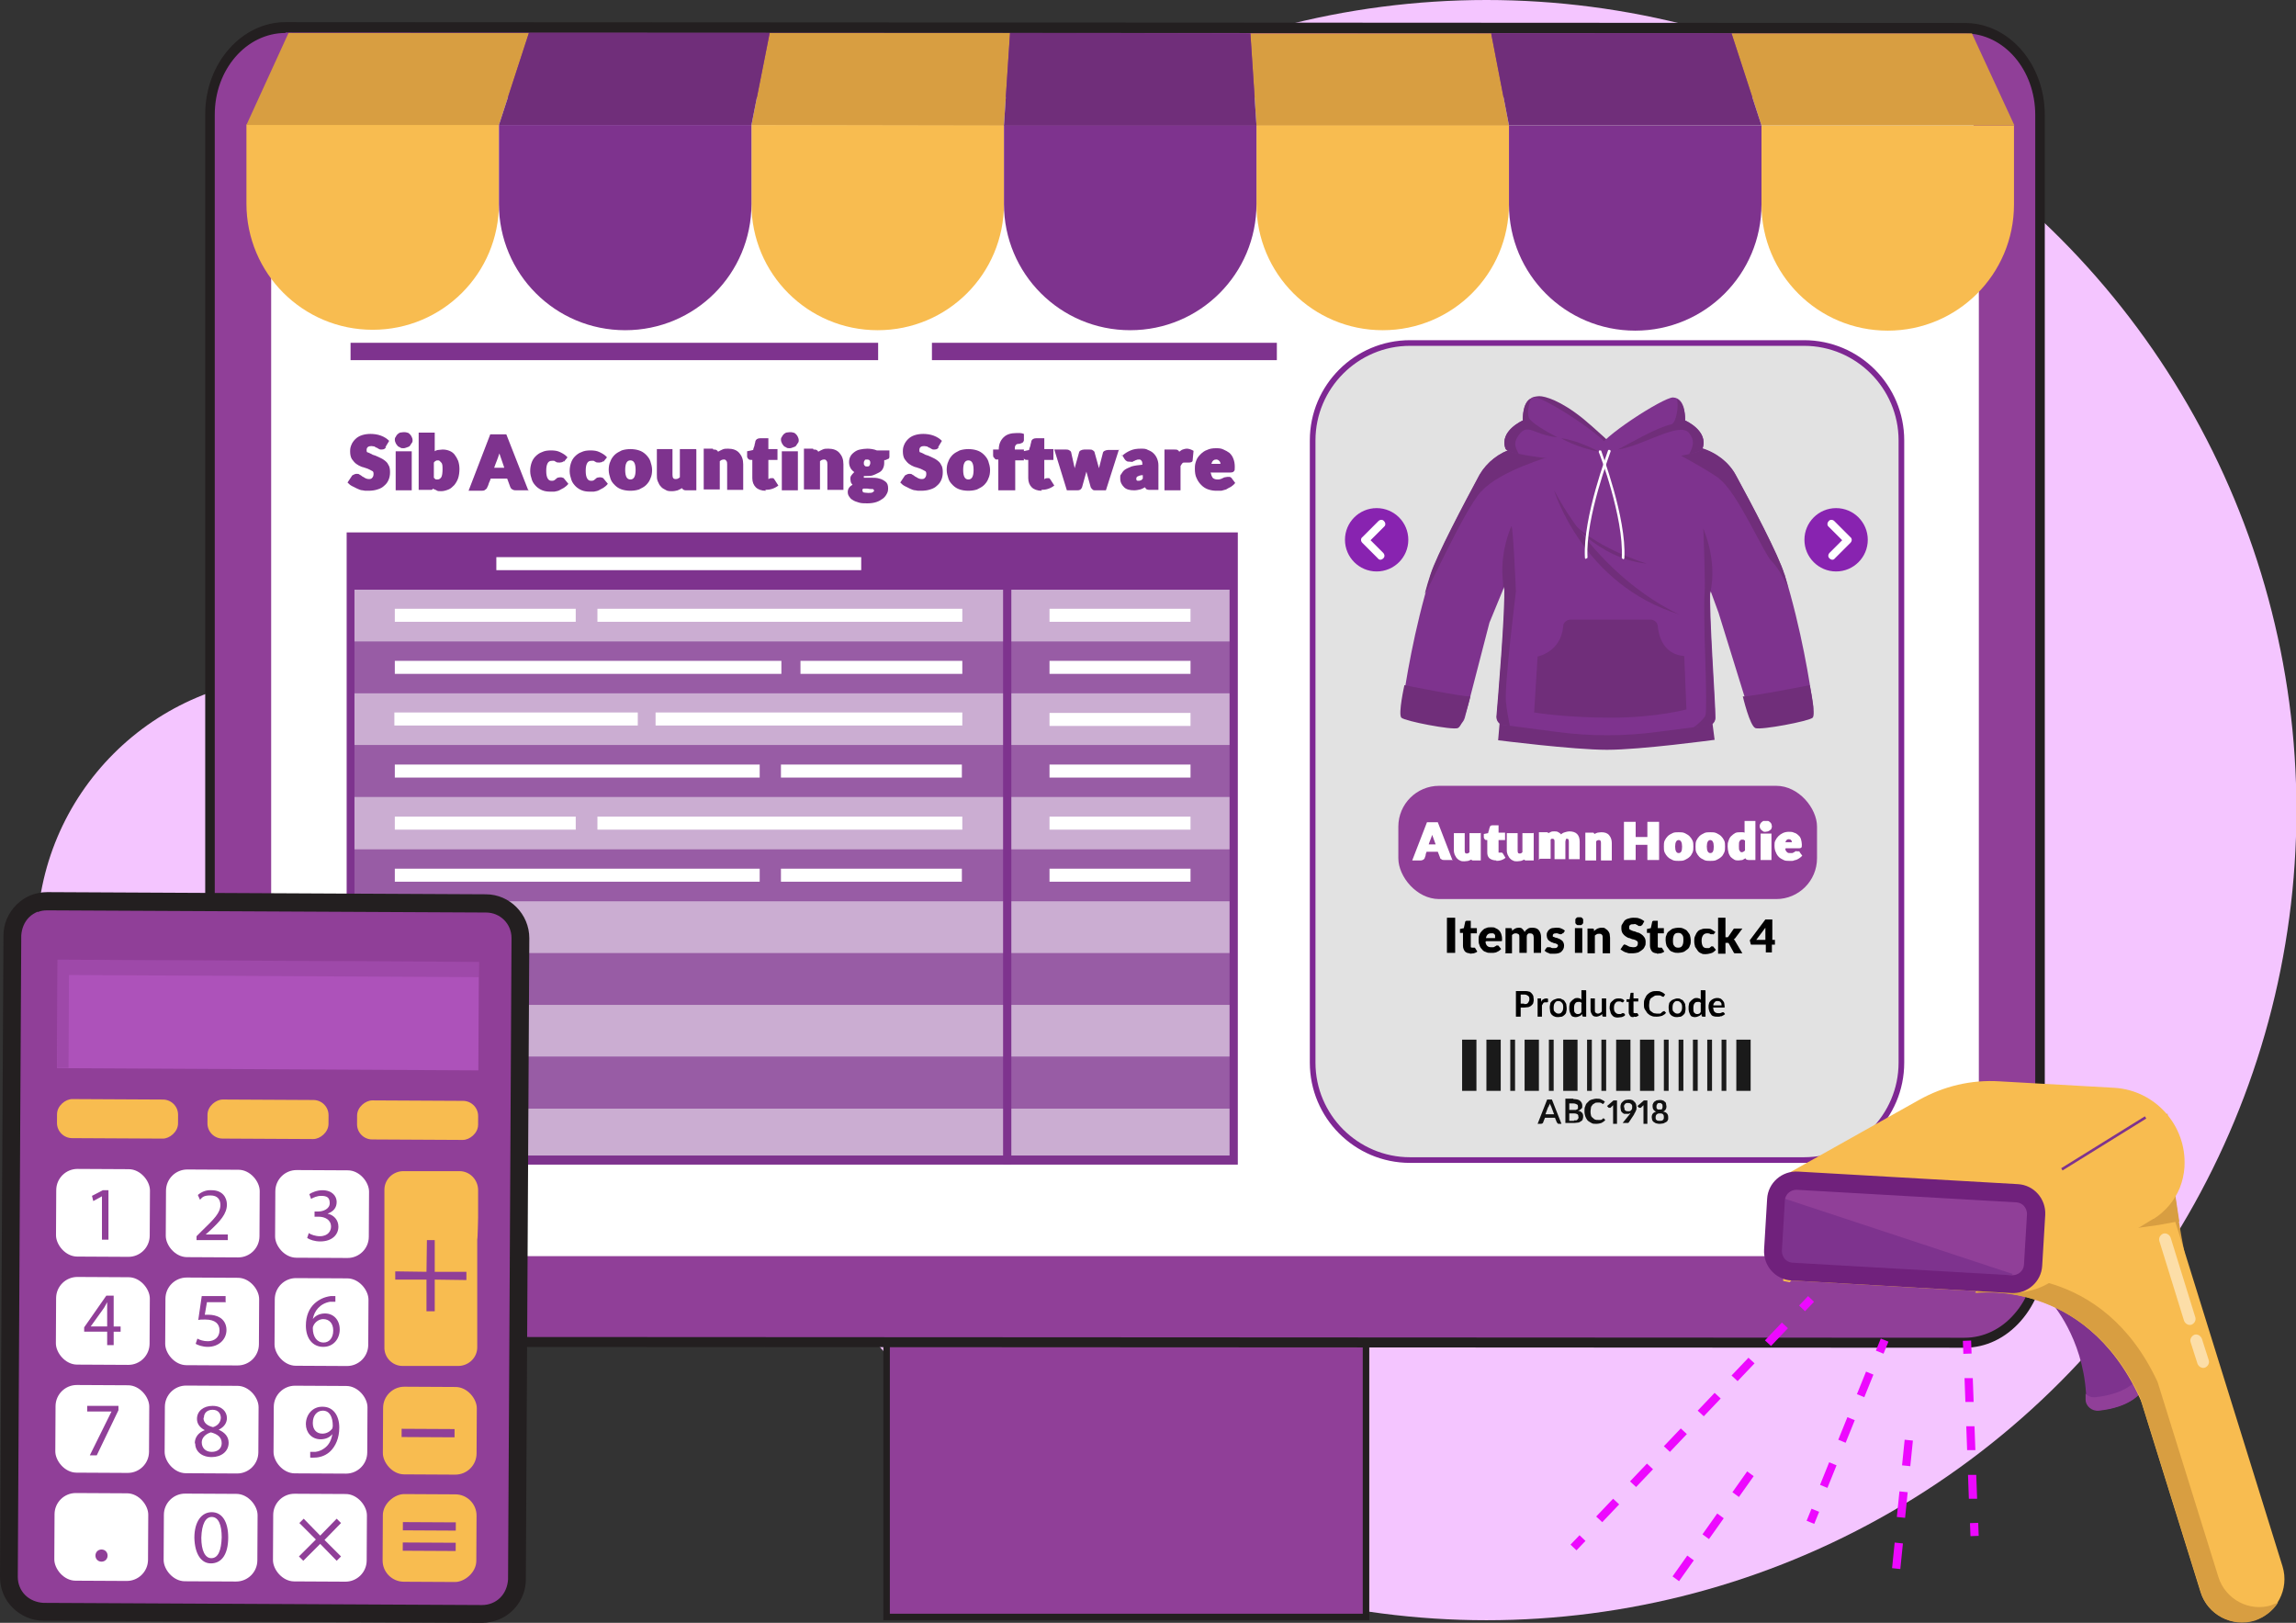 <?xml version="1.0" encoding="UTF-8"?>
<svg xmlns="http://www.w3.org/2000/svg" viewBox="0 0 529.2 374">
  <rect x="0" y="0" width="529.2" height="374" fill="#333333" stroke="none"/>
  <defs>
    <style>
      .cls-1 {
        fill: #70217c;
      }

      .cls-1, .cls-2, .cls-3, .cls-4, .cls-5, .cls-6, .cls-7, .cls-8, .cls-9, .cls-10, .cls-11, .cls-12, .cls-13, .cls-14, .cls-15, .cls-16, .cls-17, .cls-18 {
        stroke-width: 0px;
      }

      .cls-2 {
        fill: #000;
      }

      .cls-3 {
        fill: #7e2793;
      }

      .cls-19, .cls-20 {
        opacity: .5;
      }

      .cls-4 {
        fill: #8823b0;
      }

      .cls-5 {
        fill: #903f98;
      }

      .cls-6 {
        fill: #1a1a1a;
      }

      .cls-21 {
        isolation: isolate;
      }

      .cls-7 {
        fill: #7e338e;
      }

      .cls-22 {
        opacity: .8;
      }

      .cls-23 {
        opacity: .4;
      }

      .cls-8 {
        fill: #d89e41;
      }

      .cls-20 {
        mix-blend-mode: multiply;
      }

      .cls-9 {
        fill: #e2e2e2;
      }

      .cls-10 {
        fill: #4971d6;
      }

      .cls-11 {
        fill: #702e7a;
      }

      .cls-12 {
        fill: #111;
      }

      .cls-13 {
        fill: #ad52ba;
      }

      .cls-14 {
        fill: #231f20;
      }

      .cls-15 {
        fill: #f8bc50;
      }

      .cls-16 {
        fill: #fff;
      }

      .cls-17 {
        fill: #ed08ff;
      }

      .cls-18 {
        fill: #f4c5ff;
      }
    </style>
  </defs>
  <g class="cls-21">
    <g id="Layer_1" data-name="Layer 1">
      <g>
        <circle class="cls-18" cx="342.6" cy="186.7" r="186.7"/>
        <g>
          <rect class="cls-5" x="204.4" y="266" width="110.5" height="106.7"/>
          <path class="cls-14" d="M315.6,373.4h-112v-108.2h112v108.2ZM205.1,371.9h109v-105.2h-109v105.2Z"/>
        </g>
        <circle class="cls-18" cx="68.9" cy="216.4" r="60.4"/>
        <g>
          <path class="cls-5" d="M452.8,309.4l-387.1-.2c-9.6,0-17.4-9-17.4-20V26.3c0-11,7.9-20,17.5-20l387.1.2c9.6,0,17.4,9,17.4,20v262.9c0,11-7.9,20-17.5,20Z"/>
          <path class="cls-14" d="M452.8,310.6h0l-387.1-.2c-10.2,0-18.4-9.5-18.4-21.2V26.3c0-11.7,8.4-21.2,18.5-21.2h0l387.1.2c10.2,0,18.4,9.5,18.4,21.2v262.9c0,5.7-2,11-5.5,15-3.5,4-8.1,6.2-13,6.2ZM65.8,7.6c-9,0-16.3,8.4-16.3,18.8v262.9c0,10.4,7.2,18.8,16.2,18.8l387.1.2h0c4.4,0,8.5-2,11.5-5.5,3.1-3.5,4.8-8.3,4.8-13.3V26.5c0-10.4-7.2-18.8-16.2-18.8l-387.1-.2h0Z"/>
        </g>
        <rect class="cls-16" x="62.5" y="22.4" width="393.6" height="267.1" rx="11" ry="11"/>
        <g>
          <path class="cls-15" d="M56.8,46.9c0,16.1,13,29.1,29.1,29.1h0c16.1,0,29.1-13,29.1-29.1v-18.2s-58.2,0-58.2,0v18.2Z"/>
          <path class="cls-15" d="M173.2,47c0,16.1,13,29.1,29.1,29.1h0c16.1,0,29.1-13,29.1-29.1v-18.2s-58.2,0-58.2,0v18.2Z"/>
          <path class="cls-15" d="M289.6,47c0,16.1,13,29.1,29.1,29.1h0c16.1,0,29.1-13,29.1-29.1v-18.2s-58.2,0-58.2,0v18.2Z"/>
          <path class="cls-15" d="M406,28.9v18.2c0,16.1,13,29.1,29.1,29.1h0c16.1,0,29.1-13,29.1-29.1v-18.2s-58.2,0-58.2,0Z"/>
          <polygon class="cls-8" points="56.8 28.8 115 28.8 121.9 7.6 66.5 7.6 56.8 28.8"/>
          <polygon class="cls-8" points="173.2 28.8 231.4 28.9 232.8 7.6 177.4 7.6 173.2 28.8"/>
          <polygon class="cls-8" points="288.2 7.7 289.6 28.9 347.8 28.9 343.7 7.7 288.2 7.7"/>
          <polygon class="cls-8" points="454.5 7.7 399.1 7.7 406 28.9 464.3 28.9 454.5 7.7"/>
          <path class="cls-7" d="M115,47c0,16.1,13,29.1,29.1,29.1h0c16.1,0,29.1-13,29.1-29.1v-18.2s-58.2,0-58.2,0v18.2Z"/>
          <path class="cls-7" d="M231.4,47c0,16.1,13,29.1,29.1,29.1,16.1,0,29.1-13,29.1-29.1v-18.2s-58.2,0-58.2,0v18.2Z"/>
          <path class="cls-7" d="M347.8,47.1c0,16.1,13,29.1,29.1,29.1h0c16.1,0,29.1-13,29.1-29.1v-18.2s-58.2,0-58.2,0v18.2Z"/>
          <polygon class="cls-11" points="115 28.8 173.2 28.8 177.4 7.6 121.9 7.6 115 28.8"/>
          <polygon class="cls-11" points="232.8 7.6 231.4 28.9 289.6 28.9 288.2 7.7 232.8 7.6"/>
          <polygon class="cls-11" points="343.7 7.7 347.8 28.9 406 28.9 399.1 7.7 343.7 7.7"/>
        </g>
        <g>
          <rect class="cls-7" x="80.8" y="79" width="121.6" height="4"/>
          <rect class="cls-7" x="214.8" y="79" width="79.5" height="4"/>
        </g>
        <g class="cls-23">
          <rect class="cls-7" x="80.8" y="135.8" width="203.5" height="12"/>
        </g>
        <g class="cls-23">
          <rect class="cls-7" x="80.8" y="159.8" width="203.5" height="12"/>
        </g>
        <g class="cls-23">
          <rect class="cls-7" x="80.8" y="183.7" width="203.5" height="12"/>
        </g>
        <g class="cls-23">
          <rect class="cls-7" x="80.8" y="207.6" width="203.5" height="12"/>
        </g>
        <g class="cls-23">
          <rect class="cls-7" x="80.8" y="231.6" width="203.5" height="12"/>
        </g>
        <g class="cls-23">
          <rect class="cls-7" x="80.8" y="255.5" width="203.5" height="12"/>
        </g>
        <rect class="cls-7" x="80.8" y="123.9" width="203.5" height="12"/>
        <g class="cls-22">
          <rect class="cls-7" x="80.8" y="147.8" width="203.5" height="12"/>
        </g>
        <g class="cls-22">
          <rect class="cls-7" x="80.8" y="171.7" width="203.5" height="12"/>
        </g>
        <g class="cls-22">
          <rect class="cls-7" x="80.8" y="195.7" width="203.5" height="12"/>
        </g>
        <g class="cls-22">
          <rect class="cls-7" x="80.8" y="219.6" width="203.5" height="12"/>
        </g>
        <g class="cls-22">
          <rect class="cls-7" x="80.8" y="243.5" width="203.5" height="12"/>
        </g>
        <path class="cls-7" d="M285.2,268.4H79.9V122.7h205.4v145.7ZM81.7,266.3h201.7V124.8H81.7v141.5Z"/>
        <rect class="cls-7" x="231.2" y="124" width="1.9" height="144.3"/>
        <rect class="cls-16" x="114.4" y="128.4" width="84.1" height="3"/>
        <g>
          <rect class="cls-16" x="91" y="200.2" width="84.1" height="3"/>
          <rect class="cls-16" x="180" y="200.2" width="41.7" height="3"/>
        </g>
        <g>
          <rect class="cls-16" x="91" y="176.2" width="84.1" height="3"/>
          <rect class="cls-16" x="180" y="176.2" width="41.7" height="3"/>
        </g>
        <g>
          <rect class="cls-16" x="137.7" y="140.3" width="84.1" height="3" transform="translate(359.5 283.6) rotate(180)"/>
          <rect class="cls-16" x="91" y="140.3" width="41.7" height="3" transform="translate(223.7 283.6) rotate(180)"/>
        </g>
        <g>
          <rect class="cls-16" x="137.7" y="188.2" width="84.1" height="3" transform="translate(359.5 379.4) rotate(180)"/>
          <rect class="cls-16" x="91" y="188.2" width="41.7" height="3" transform="translate(223.7 379.4) rotate(180)"/>
        </g>
        <g>
          <rect class="cls-16" x="184.5" y="152.3" width="37.3" height="3" transform="translate(406.3 307.6) rotate(180)"/>
          <rect class="cls-16" x="91" y="152.3" width="89.1" height="3" transform="translate(271.1 307.6) rotate(180)"/>
        </g>
        <g>
          <rect class="cls-16" x="151.1" y="164.3" width="70.7" height="3" transform="translate(372.9 331.5) rotate(180)"/>
          <rect class="cls-16" x="91" y="164.3" width="56.1" height="3" transform="translate(238 331.5) rotate(180)"/>
        </g>
        <rect class="cls-16" x="241.9" y="140.3" width="32.5" height="3"/>
        <rect class="cls-16" x="241.9" y="152.3" width="32.5" height="3"/>
        <rect class="cls-16" x="241.9" y="164.3" width="32.5" height="3"/>
        <rect class="cls-16" x="241.9" y="176.2" width="32.5" height="3"/>
        <rect class="cls-16" x="241.9" y="188.2" width="32.5" height="3"/>
        <rect class="cls-16" x="241.9" y="200.2" width="32.5" height="3"/>
        <g>
          <rect class="cls-9" x="302.6" y="79" width="135.7" height="188.3" rx="22.4" ry="22.4"/>
          <path class="cls-3" d="M415.8,268h-90.8c-12.8,0-23.1-10.4-23.1-23.1V101.5c0-12.8,10.4-23.1,23.1-23.1h90.8c12.8,0,23.1,10.4,23.1,23.1v143.4c0,12.8-10.4,23.1-23.1,23.1ZM325,79.7c-12,0-21.8,9.8-21.8,21.8v143.4c0,12,9.8,21.8,21.8,21.8h90.8c12,0,21.8-9.8,21.8-21.8V101.5c0-12-9.8-21.8-21.8-21.8h-90.8Z"/>
        </g>
        <g>
          <g>
            <rect class="cls-5" x="2.4" y="207.9" width="117.1" height="163.8" rx="8" ry="8" transform="translate(1.5 -.3) rotate(.3)"/>
            <path class="cls-14" d="M114.8,373.3c-1.1.4-2.4.7-3.7.7l-101.1-.5c-2.7,0-5.2-1.1-7.1-3C1,368.6,0,366.1,0,363.4l.8-147.8c0-2.7,1.1-5.2,3-7.1,1.9-1.9,4.4-2.9,7.1-2.9l101.1.5c5.5,0,10,4.6,10,10.1l-.8,147.8c0,4.2-2.7,7.9-6.4,9.3ZM8.7,210.1c-.7.3-1.4.7-2,1.3-1.1,1.1-1.7,2.6-1.8,4.2l-.8,147.8c0,1.6.6,3.1,1.7,4.2,1.1,1.1,2.6,1.7,4.2,1.8l101.1.5c1.6,0,3.1-.6,4.2-1.7,1.1-1.1,1.7-2.6,1.8-4.2l.8-147.8c0-3.3-2.6-5.9-5.9-5.9l-101.1-.5c-.8,0-1.5.1-2.2.4Z"/>
          </g>
          <rect class="cls-13" x="49.3" y="185.3" width="25" height="97.1" transform="translate(-172.4 294.5) rotate(-89.7)"/>
          <g class="cls-20">
            <polygon class="cls-5" points="15.9 224.7 110.4 225.2 110.4 221.6 13.3 221.1 13.2 246.1 15.8 246.1 15.9 224.7"/>
          </g>
          <rect class="cls-15" x="22.6" y="243.9" width="9" height="27.9" rx="3.5" ry="3.5" transform="translate(-230.9 283.6) rotate(-89.7)"/>
          <rect class="cls-15" x="57.2" y="244.1" width="9" height="27.9" rx="3.5" ry="3.5" transform="translate(-196.6 318.3) rotate(-89.7)"/>
          <rect class="cls-15" x="91.8" y="244.2" width="9" height="27.9" rx="3.5" ry="3.5" transform="translate(-162.4 353.1) rotate(-89.7)"/>
          <rect class="cls-16" x="13" y="269.4" width="21.6" height="20.2" rx="4.9" ry="4.9" transform="translate(1.4 -.1) rotate(.3)"/>
          <rect class="cls-16" x="38.2" y="269.6" width="21.6" height="20.2" rx="4.9" ry="4.9" transform="translate(1.5 -.3) rotate(.3)"/>
          <rect class="cls-16" x="63.4" y="269.7" width="21.6" height="20.2" rx="4.9" ry="4.9" transform="translate(1.5 -.4) rotate(.3)"/>
          <rect class="cls-16" x="12.9" y="294.3" width="21.6" height="20.2" rx="4.9" ry="4.9" transform="translate(1.6 -.1) rotate(.3)"/>
          <rect class="cls-16" x="38.1" y="294.4" width="21.6" height="20.2" rx="4.9" ry="4.9" transform="translate(1.6 -.2) rotate(.3)"/>
          <rect class="cls-16" x="63.3" y="294.6" width="21.6" height="20.2" rx="4.9" ry="4.9" transform="translate(1.6 -.4) rotate(.3)"/>
          <path class="cls-15" d="M105.8,269.9h-12.8c-2.4,0-4.4,1.9-4.4,4.3v6.2s0,5.1,0,5.1v24.9c-.1,2.4,1.8,4.4,4.2,4.4h12.8c2.4,0,4.4-1.9,4.4-4.3v-24.9c.1,0,.2-5.1.2-5.1v-6.2c0-2.4-1.9-4.4-4.3-4.4Z"/>
          <rect class="cls-16" x="12.8" y="319.2" width="21.6" height="20.2" rx="4.9" ry="4.9" transform="translate(1.7 -.1) rotate(.3)"/>
          <rect class="cls-16" x="38" y="319.3" width="21.6" height="20.2" rx="4.9" ry="4.9" transform="translate(1.7 -.2) rotate(.3)"/>
          <rect class="cls-16" x="63.1" y="319.4" width="21.6" height="20.2" rx="4.9" ry="4.9" transform="translate(1.7 -.4) rotate(.3)"/>
          <rect class="cls-15" x="88.3" y="319.6" width="21.6" height="20.2" rx="4.9" ry="4.9" transform="translate(1.7 -.5) rotate(.3)"/>
          <rect class="cls-16" x="12.6" y="344.1" width="21.6" height="20.2" rx="4.9" ry="4.9" transform="translate(1.8 -.1) rotate(.3)"/>
          <rect class="cls-16" x="37.8" y="344.2" width="21.6" height="20.2" rx="4.9" ry="4.9" transform="translate(1.8 -.2) rotate(.3)"/>
          <rect class="cls-16" x="63" y="344.3" width="21.6" height="20.2" rx="4.9" ry="4.9" transform="translate(1.8 -.4) rotate(.3)"/>
          <rect class="cls-15" x="88.9" y="343.8" width="20.2" height="21.6" rx="4.9" ry="4.9" transform="translate(-256.1 451.6) rotate(-89.7)"/>
          <g>
            <path class="cls-5" d="M27.3,324v1s-5,10.4-5,10.4h-1.6s5-10.1,5-10.1h0s-5.6,0-5.6,0v-1.3s7.2,0,7.2,0Z"/>
            <path class="cls-5" d="M44.9,332.6c0-1.4.9-2.5,2.3-3h0c-1.3-.7-1.8-1.6-1.8-2.6,0-1.8,1.5-3,3.6-3,2.2,0,3.3,1.4,3.3,2.8,0,1-.5,2-1.9,2.7h0c1.4.6,2.3,1.6,2.3,3,0,2-1.7,3.3-3.9,3.3-2.4,0-3.8-1.4-3.8-3.1ZM51.1,332.6c0-1.4-1-2.1-2.5-2.5-1.3.4-2.1,1.3-2.1,2.3,0,1.2.8,2.2,2.3,2.2,1.4,0,2.3-.8,2.3-2ZM46.9,326.8c0,1.1.9,1.8,2.2,2.1,1-.3,1.7-1,1.8-2.1,0-.9-.5-1.9-1.9-1.9-1.3,0-2,.8-2,1.8Z"/>
            <path class="cls-5" d="M52.6,354.3c0,3.9-1.5,6-4,6-2.2,0-3.7-2.1-3.8-5.9,0-3.8,1.7-5.9,4-5.9,2.4,0,3.8,2.2,3.8,5.8ZM46.4,354.4c0,3,.9,4.7,2.3,4.7,1.6,0,2.3-1.8,2.4-4.8,0-2.8-.7-4.7-2.3-4.7-1.4,0-2.3,1.6-2.4,4.8Z"/>
            <path class="cls-5" d="M71.5,334.6c.3,0,.7,0,1.2,0,.9-.1,1.7-.5,2.4-1.1.8-.7,1.3-1.7,1.5-3h0c-.6.8-1.6,1.2-2.7,1.2-2.1,0-3.4-1.6-3.4-3.5,0-2.2,1.6-4.1,3.9-4,2.3,0,3.8,1.9,3.8,4.8,0,2.5-.9,4.3-2,5.4-.9.9-2.1,1.4-3.3,1.5-.6,0-1.1.1-1.4,0v-1.3ZM72.1,328c0,1.4.8,2.4,2.2,2.4,1,0,1.8-.5,2.3-1.2,0-.1.1-.3.1-.6,0-2-.7-3.5-2.3-3.5-1.3,0-2.3,1.1-2.3,2.8Z"/>
            <path class="cls-5" d="M24.7,310v-3.1s-5.3,0-5.3,0v-1s5.1-7.3,5.1-7.3h1.7s0,7.1,0,7.1h1.6s0,1.2,0,1.2h-1.6s0,3.1,0,3.1h-1.5ZM24.7,305.7v-3.8c0-.6,0-1.2,0-1.8h0c-.4.7-.6,1.2-1,1.7l-2.8,3.9h0s3.7,0,3.7,0Z"/>
            <path class="cls-5" d="M52.1,300.1h-4.4s-.5,2.9-.5,2.9c.3,0,.5,0,.9,0,.9,0,1.8.2,2.5.6.9.5,1.6,1.5,1.6,2.9,0,2.2-1.8,3.9-4.3,3.9-1.2,0-2.3-.4-2.8-.7l.4-1.2c.5.3,1.4.6,2.4.6,1.5,0,2.7-.9,2.7-2.5,0-1.5-1-2.5-3.3-2.5-.7,0-1.2,0-1.6.1l.8-5.5h5.5s0,1.3,0,1.3Z"/>
            <path class="cls-5" d="M77.3,300c-.3,0-.7,0-1.2,0-2.4.4-3.7,2.2-4,4h0c.5-.7,1.5-1.3,2.8-1.3,2,0,3.4,1.5,3.4,3.7,0,2.1-1.4,4-3.8,4-2.4,0-4-1.9-4-4.9,0-2.3.8-4,2-5.1,1-.9,2.2-1.5,3.7-1.7.5,0,.8,0,1.1,0v1.3ZM76.8,306.6c0-1.6-.9-2.6-2.3-2.6-.9,0-1.8.6-2.2,1.4-.1.2-.2.4-.2.7,0,1.9.9,3.3,2.5,3.3,1.3,0,2.2-1.1,2.2-2.7Z"/>
            <path class="cls-5" d="M23.5,275.7h0s-2,1.1-2,1.1l-.3-1.2,2.5-1.3h1.3s0,11.4,0,11.4h-1.5s0-10,0-10Z"/>
            <path class="cls-5" d="M45.3,285.8v-.9s1.2-1.2,1.2-1.2c2.9-2.8,4.3-4.2,4.3-6,0-1.2-.6-2.2-2.3-2.2s-1.9.5-2.4,1l-.5-1.1c.8-.7,1.9-1.2,3.2-1.1,2.5,0,3.5,1.7,3.5,3.3,0,2.1-1.5,3.8-4,6.1l-.9.8h0s5.1,0,5.1,0v1.3s-7.3,0-7.3,0Z"/>
            <path class="cls-5" d="M71.2,284.2c.4.3,1.5.7,2.5.7,2,0,2.6-1.3,2.6-2.2,0-1.6-1.4-2.3-2.9-2.3h-.9s0-1.2,0-1.2h.9c1.1,0,2.6-.6,2.6-1.9s-.6-1.7-2-1.7c-.9,0-1.8.4-2.3.7l-.4-1.1c.6-.4,1.8-.9,3-.9,2.3,0,3.3,1.4,3.3,2.7s-.7,2.2-2.1,2.7h0c1.4.3,2.5,1.4,2.5,3,0,1.8-1.4,3.4-4.2,3.4-1.3,0-2.4-.4-3-.8l.4-1.2Z"/>
            <path class="cls-5" d="M24.8,358.5c0,.8-.6,1.4-1.4,1.4-.8,0-1.4-.6-1.4-1.4,0-.8.6-1.4,1.4-1.4.8,0,1.4.6,1.4,1.4Z"/>
            <polygon class="cls-5" points="107.5 293.1 100.2 293.1 100.2 285.8 98.4 285.8 98.3 293.1 91.1 293 91.1 294.9 98.3 294.9 98.3 302.2 100.2 302.2 100.2 294.9 107.5 295 107.5 293.1"/>
            <polygon class="cls-5" points="78.6 358.7 74.8 354.9 78.6 351 77.6 350 73.8 353.9 70 350 69 351 72.8 354.8 68.9 358.7 69.9 359.7 73.8 355.8 77.6 359.7 78.6 358.7"/>
            <rect class="cls-5" x="92.6" y="329.3" width="12.2" height="1.9" transform="translate(1.7 -.5) rotate(.3)"/>
            <rect class="cls-5" x="92.9" y="350.8" width="12.2" height="1.9" transform="translate(1.8 -.5) rotate(.3)"/>
            <rect class="cls-5" x="92.9" y="355.5" width="12.2" height="1.9" transform="translate(1.8 -.5) rotate(.3)"/>
          </g>
        </g>
        <g>
          <circle class="cls-4" cx="317.3" cy="124.4" r="7.3"/>
          <path class="cls-16" d="M318.3,129c-.2,0-.5,0-.7-.3l-3.6-3.6c-.4-.4-.4-1,0-1.3l3.7-3.7c.4-.4,1-.4,1.3,0,.4.4.4,1,0,1.3l-3.1,3.1,2.9,2.9c.4.4.4,1,0,1.3-.2.2-.4.3-.7.3Z"/>
        </g>
        <g>
          <circle class="cls-4" cx="423.2" cy="124.4" r="7.3"/>
          <path class="cls-16" d="M422.2,129c.2,0,.5,0,.7-.3l3.6-3.6c.4-.4.4-1,0-1.3l-3.7-3.7c-.4-.4-1-.4-1.3,0-.4.4-.4,1,0,1.3l3.1,3.1-2.9,2.9c-.4.4-.4,1,0,1.3.2.2.4.3.7.3Z"/>
        </g>
        <g>
          <path class="cls-11" d="M346.9,152.2l-1.6,18.4s17.3,2.2,25.1,2.2,24.8-2.3,24.8-2.3l-2.3-17.6-46-.7Z"/>
          <g>
            <path class="cls-11" d="M352.9,91.8s.2-.4,1.9-.5c1.3,0,4.9,1,10.1,5.2,2.1,1.7,7.5,6.7,7.5,6.7h-19.5v-11.5Z"/>
            <path class="cls-7" d="M411.3,132.5c-1.3-4.4-7.6-16.3-11.2-22.9-1.6-3-4.6-5.3-8.1-6.3-4.1-1.1-9.7-2.4-14.8-2.6l-6.3,3.3h-1.5l-5.5-3.3c-5.2.1-10.9,1.5-14.9,2.6-3.4,1-6.2,3.2-7.9,6.1-3.5,6.5-9.9,18.6-11.3,23-3.9,12.7-5.9,25.2-6.6,30.5-.2,1.5.9,2.9,2.5,3.2l8.4,1.4c1.5.3,3.1-.6,3.5-2l5.7-22,3.5-8.5c.3,5.5-1.5,26.6-1.8,30.2,0,1,.7,1.9,1.8,1.9l12.2,1.6c7.6,1,15.3,1,22.8,0l11.7-1.5c1.1,0,1.9-.8,1.9-1.8,0-3.6-1.5-23.9-1.2-29.4l1.9,5.2,7.5,24.2c.4,1.4,1.9,2.2,3.4,2l8.5-1.5c1.6-.3,2.6-1.6,2.4-3.1-.7-5.3-2.7-17.8-6.6-30.5Z"/>
            <path class="cls-11" d="M362.1,142.8h18.3c.9,0,1.6.6,1.7,1.5.2,2.3,1.3,6.5,6.1,6.9l.5,12.3s-7,1.9-17.4,1.9-17.7-1.2-17.7-1.2l.8-12.9s5.4-1,5.9-7c0-.8.8-1.5,1.7-1.5Z"/>
            <path class="cls-11" d="M394.2,136.6l-1.6-14.7s3.3,7.2,1.6,14.7Z"/>
            <path class="cls-11" d="M346.8,136.2l1.5-14.8s-3.3,7.2-1.5,14.8Z"/>
            <g>
              <path class="cls-11" d="M358.2,113s6.6,21.8,28.9,28.6c0,0-17.4-7.1-28.9-28.6Z"/>
              <path class="cls-11" d="M361,118.9s6.9,9.8,18.6,11c0,0-12.9-3.8-18.6-11Z"/>
            </g>
            <path class="cls-11" d="M341.5,113.2c4.1-4.7,16.1-8.1,16.1-8.1,1.8-1.7,2.7-3,3-4.2-4.2.4-8.5,1.5-11.7,2.4-3.4,1-6.2,3.2-7.9,6.1-3.5,6.5-9.9,18.6-11.3,23-.5,1.5-.9,2.9-1.3,4.4,0,0,0,0,0,0,.8-.7,8.9-18.9,13-23.6Z"/>
            <path class="cls-11" d="M396.2,110.3c4.3,3.1,10.4,17.5,12.2,19.1,1.7,1.6,3.7,5.9,3.7,5.9h0c-.3-1.1-.5-2-.8-2.9-1.3-4.4-7.6-16.3-11.2-22.9-1.6-3-4.6-5.3-8.1-6.3-2.9-.8-6.5-1.7-10.2-2.2l-.8.6s11,5.6,15.3,8.7Z"/>
            <path class="cls-11" d="M349.4,136.3s-.7-16.7-1.1-14.9c-.4,1.9-1.5,6.3-1.6,8,0,1-.2,3.9-.3,6.2l.3-.6c.3,5.5-1.5,26.6-1.8,30.2,0,1,.7,1.9,1.8,1.9l1.3.2c-.3-1.5-.7-3.6-.9-5.6-.4-3.6,2.3-25.4,2.3-25.4Z"/>
            <path class="cls-11" d="M392.6,121.8s.5,13.1.3,14.8c-.2,1.6,0,10.6,0,10.6,0,0,.6,16,.2,17.6-.2.7-1.5,1.9-2.8,2.9l3.1-.4c1.1,0,1.9-.8,1.9-1.8,0-3.6-1.5-23.9-1.2-29.4l.2.7c-.2-2.9-.2-5.1-.2-6.5,0-2.3-1.5-8.5-1.5-8.5Z"/>
            <path class="cls-10" d="M359,100.8c2.5,1.3,4.7,2.3,4.7,2.3,0,0-2.1-1.2-4.7-2.3Z"/>
            <g>
              <path class="cls-7" d="M371.3,107s-23.6-1.6-24.3-3.6c-1.5-4.1,4-6.5,4-6.5,0,0-.3-5.2,2.8-5.3,2.3,0,17,9.5,17.2,11.9.3,2.4.3,3.5.3,3.5Z"/>
              <path class="cls-11" d="M351,96.9s-5.5,2.4-4,6.5c.2.4,1.3.9,3.1,1.3-1.1-2-1.2-2.8,0-4.5,2.1-2.8,3.3,0,8.9.6-2.9-1.5-6.1-3.4-6.6-4.5-.5-1.2,0-3.1.5-4.5-2.1,1-1.9,5.1-1.9,5.1Z"/>
              <path class="cls-11" d="M359.8,101s3.7,2.2,8.8,3.1c0,0-5-2.7-8.8-3.1Z"/>
            </g>
            <g>
              <path class="cls-7" d="M368.3,104.2c0,1.6,1.4,2.9,3.2,2.8,6.1-.6,20.3-2,20.9-3.6,1.5-4.1-4-6.5-4-6.5,0,0,.3-5.2-2.8-5.3-2.3,0-17,9.5-17.2,11.9,0,.3,0,.5,0,.7Z"/>
              <path class="cls-11" d="M388.4,96.9s5.5,2.4,4,6.5c-.2.4-1.3.9-3.1,1.3,1.1-2,1.3-3.3,0-4.9-2.1-2.8-10.9,3.1-16.4,3.8,2.9-1.5,9-5.1,12.3-5.8,1.2-.3,1.8-4.5,1.3-5.8,2.1,1,1.9,5.1,1.9,5.1Z"/>
            </g>
            <path class="cls-16" d="M365.6,128.8c-.2,0-.3-.1-.3-.3-.5-9.3,5.3-24.4,5.3-24.6,0-.2.3-.3.4-.2.2,0,.3.3.2.4,0,.2-5.8,15.1-5.3,24.3,0,.2-.1.3-.3.3,0,0,0,0,0,0Z"/>
            <path class="cls-16" d="M374.1,128.8s0,0,0,0c-.2,0-.3-.2-.3-.3.5-9.2-5.2-24.2-5.3-24.3,0-.2,0-.4.2-.4.2,0,.4,0,.4.2,0,.2,5.8,15.3,5.3,24.6,0,.2-.2.3-.3.3Z"/>
            <path class="cls-11" d="M323.7,157.9s13.4,2.7,15.2,2.6c0,0-1.6,6.8-2.9,7.3s-12.2-1.6-13-2.4c-.8-.8.7-7.5.7-7.5Z"/>
            <path class="cls-11" d="M417.1,157.9s-13.6,2.7-15.4,2.6c0,0,1.6,6.8,2.9,7.3,1.3.5,12.4-1.6,13.2-2.4.8-.8-.7-7.5-.7-7.5Z"/>
          </g>
        </g>
        <rect class="cls-5" x="322.3" y="181.1" width="96.5" height="26.1" rx="9.4" ry="9.4"/>
        <g>
          <path class="cls-12" d="M360.1,259h-.8c0,0-.2,0-.3-.1,0,0-.1-.2-.2-.3l-.4-1h-2.3l-.4,1c0,0,0,.2-.2.3,0,0-.2.1-.3.1h-.8l2.2-5.6h1.1l2.2,5.6ZM358.2,256.8l-.6-1.6c0-.1-.1-.3-.2-.4,0-.2-.1-.3-.2-.5,0,.2,0,.3-.2.5,0,.2-.1.3-.2.4l-.6,1.6h1.8Z"/>
          <path class="cls-12" d="M362.6,253.3c.7,0,1.3.1,1.6.4.3.3.5.6.5,1.1s0,.5-.2.7c-.2.2-.4.4-.8.5.4,0,.7.2.9.4s.3.5.3.8,0,.5-.1.7c0,.2-.2.4-.4.5-.2.1-.4.3-.6.3-.3,0-.5.1-.9.1h-2.1v-5.6h1.9ZM361.7,254.1v1.7h.8c.2,0,.3,0,.5,0s.3,0,.4-.1c.1,0,.2-.1.3-.2,0-.1,0-.2,0-.4,0-.3,0-.5-.3-.6-.2-.1-.4-.2-.8-.2h-.9ZM362.8,258.2c.2,0,.4,0,.5,0,.1,0,.2-.1.3-.2s.1-.2.2-.3,0-.2,0-.3c0-.2,0-.4-.2-.6-.2-.1-.4-.2-.8-.2h-1.1v1.7h1.1Z"/>
          <path class="cls-12" d="M369.6,257.7s0,0,0,0c0,0,0,0,0,0,0,0,0,0,0,0s0,0,0,0l.4.4c-.2.3-.5.5-.9.7-.3.1-.7.2-1.2.2s-.8,0-1.1-.2-.6-.3-.9-.6c-.2-.3-.4-.6-.5-.9-.1-.3-.2-.7-.2-1.2s0-.8.2-1.2c.1-.4.3-.7.6-.9.2-.3.5-.5.9-.6s.7-.2,1.1-.2.8,0,1.1.2c.3.1.6.3.8.5,0,.1-.2.2-.2.3,0,0-.1.1-.1.2,0,0,0,0,0,0,0,0,0,0,0,0,0,0-.1,0-.2,0-.1,0-.2-.1-.3-.2,0,0-.2,0-.3-.1,0,0-.2,0-.3,0-.1,0-.2,0-.3,0-.3,0-.5,0-.7.2-.2.1-.4.2-.5.4-.2.2-.3.4-.3.6s-.1.5-.1.8,0,.6.1.9c0,.2.2.5.4.6.2.2.3.3.5.4s.4.1.7.1.4,0,.6,0c.2,0,.4-.1.5-.3,0,0,.2-.1.3-.1Z"/>
          <path class="cls-12" d="M372.7,253.6v5.4h-.9v-4.1c0,0,0-.1,0-.2l-.6.6c0,0-.2,0-.3,0-.1,0-.2,0-.2-.1l-.3-.3,1.5-1.3h.8Z"/>
          <path class="cls-12" d="M375.6,256.9c0,0,0-.1.1-.2,0,0,0-.1.1-.2-.1,0-.3.2-.4.2-.2,0-.3,0-.5,0s-.4,0-.5,0c-.2,0-.3-.2-.5-.3-.1-.1-.3-.3-.3-.5,0-.2-.1-.4-.1-.7s0-.5.1-.7c0-.2.2-.4.4-.6s.4-.3.6-.4c.2,0,.5-.1.8-.1s.5,0,.7.1c.2,0,.4.2.6.4.2.2.3.3.4.6,0,.2.1.5.1.7s0,.6-.2.9c-.1.3-.3.5-.4.8l-1.2,1.8c0,0-.1.1-.2.1,0,0-.2,0-.3,0h-.9l1.7-2.1ZM374.4,255.2c0,.3,0,.6.2.7.2.2.4.2.7.2s.5,0,.7-.3c.2-.2.2-.4.2-.7s0-.5-.3-.7c-.2-.2-.4-.2-.7-.2s-.5,0-.7.3c-.2.2-.2.4-.2.7Z"/>
          <path class="cls-12" d="M379.7,253.6v5.4h-.9v-4.1c0,0,0-.1,0-.2l-.6.6c0,0-.2,0-.3,0-.1,0-.2,0-.2-.1l-.3-.3,1.5-1.3h.8Z"/>
          <path class="cls-12" d="M383.5,256.2c.7.2,1,.6,1,1.3s0,.5-.1.6c0,.2-.2.4-.4.5-.2.1-.4.2-.6.3-.2,0-.5.1-.8.1s-.5,0-.8-.1c-.2,0-.4-.2-.6-.3-.2-.1-.3-.3-.4-.5,0-.2-.1-.4-.1-.6,0-.7.3-1.1,1-1.3-.5-.2-.8-.6-.8-1.2s0-.4.1-.6c0-.2.2-.3.3-.5.2-.1.3-.2.5-.3.2,0,.4-.1.7-.1s.5,0,.7.1c.2,0,.4.2.5.3.2.1.3.3.3.5,0,.2.1.4.1.6,0,.6-.3,1-.8,1.2ZM382.6,258.3c.3,0,.5,0,.7-.2.2-.2.2-.4.2-.6s0-.5-.2-.7c-.2-.2-.4-.2-.7-.2s-.5,0-.7.2c-.2.1-.3.4-.3.7s0,.5.2.6c.2.2.4.2.7.2ZM382.6,254.2c-.3,0-.5,0-.6.2s-.2.3-.2.5,0,.2,0,.3c0,.1,0,.2.1.3,0,0,.1.1.2.2.1,0,.2,0,.4,0s.3,0,.4,0c.1,0,.2-.1.2-.2,0,0,.1-.2.1-.3,0-.1,0-.2,0-.3,0-.2,0-.4-.2-.5-.1-.2-.3-.2-.6-.2Z"/>
        </g>
        <g>
          <rect class="cls-6" x="337" y="239.6" width="3.3" height="11.8"/>
          <rect class="cls-6" x="342.6" y="239.6" width="3.3" height="11.8"/>
          <rect class="cls-6" x="348.1" y="239.6" width="1.1" height="11.8"/>
          <rect class="cls-6" x="351.4" y="239.6" width="3.3" height="11.8"/>
          <rect class="cls-6" x="357" y="239.6" width="1.1" height="11.8"/>
          <rect class="cls-6" x="360.3" y="239.6" width="3.3" height="11.8"/>
          <rect class="cls-6" x="365.8" y="239.6" width="1.1" height="11.8"/>
          <rect class="cls-6" x="369.1" y="239.6" width="1.1" height="11.8"/>
          <rect class="cls-6" x="372.5" y="239.6" width="3.3" height="11.8"/>
          <rect class="cls-6" x="378" y="239.6" width="3.3" height="11.8"/>
          <rect class="cls-6" x="383.5" y="239.6" width="1.1" height="11.8"/>
          <rect class="cls-6" x="386.9" y="239.6" width="1.1" height="11.8"/>
          <rect class="cls-6" x="390.2" y="239.6" width="1.1" height="11.8"/>
          <rect class="cls-6" x="393.5" y="239.6" width="1.1" height="11.8"/>
          <rect class="cls-6" x="396.8" y="239.6" width="1.1" height="11.8"/>
          <rect class="cls-6" x="400.2" y="239.6" width="3.3" height="11.8"/>
        </g>
        <g>
          <g>
            <path class="cls-7" d="M493.3,321.1s0,0,0,0c-2.5,2.7-6.6,3.6-9.4,3.9-1.6.2-3.1-1-3.1-2.6,0-.4,0-.9,0-1.3-.8-12.9-7.9-20.8-7.9-20.8,9.7.3,20.5,20.7,20.5,20.7Z"/>
            <path class="cls-5" d="M493.2,321.2c-2.5,2.7-6.6,3.6-9.4,3.9-1.6.2-3.1-1-3.1-2.6,0-.4,0-.9,0-1.3.6.6,1.4.9,2.3.8,2.6-.3,6.2-1,8.8-3.3.8,1.3,1.3,2.2,1.4,2.5Z"/>
            <g>
              <path class="cls-8" d="M499.6,256.6s.1,4.4.8,11.3c.6,5.5,1.5,12.6,3,20.3,1.1,5.7,2.6,11.7,4.4,17.6l-13.9-31.6-3.9-8.8,3.8-3.5,5.7-5.2Z"/>
              <path class="cls-15" d="M495.1,261.4l31,99.6c1.6,5.2-1.3,10.8-6.5,12.4-5.2,1.6-10.8-1.3-12.4-6.5l-31-99.6,19-5.9Z"/>
              <path class="cls-15" d="M481.7,273l2.4,10.2,9.6,40.1c-.2-.5-.4-.9-.6-1.3-12.8-27.6-37.9-24.1-37.9-24.1l10.8-10.2,12.7-11.9,2.9-2.8Z"/>
            </g>
            <path class="cls-8" d="M523.6,369.9c.5-.2,1-.4,1.5-.6-1.2,1.9-3.1,3.4-5.4,4.2-5.2,1.6-10.8-1.3-12.4-6.5l-14-44.9c-12.8-27.6-37.9-24.1-37.9-24.1l23.5-22.2-2.6-8.5,4.6-1.4,2,6.3-23.5,22.2s25.1-3.5,37.9,24.1l14,44.9c1.6,5.2,7.2,8.2,12.4,6.5Z"/>
            <polygon class="cls-8" points="502.3 281.5 501.4 281.6 497.6 282.3 492.6 283 496.4 279.5 499.8 276.3 501.3 274.9 502.3 281.5"/>
            <g>
              <path class="cls-15" d="M412.9,295.1l34.6,2,11.1.6,4.1.2c.8,0,1.6,0,2.4,0,2.8-.2,5.5-1.1,7.8-2.6l2.8-1.7h0s3.2-2,3.2-2l12-7.4,5.4-3.3s0,0,.1,0c2.7-1.7,4.8-4.2,6-7.1h0c.6-1.5,1-3.2,1.1-4.9,0,0,0,0,0-.1.5-9.4-6.7-17.5-16.1-18.1l-26.6-1.5c-6.4-.4-12.8,1.1-18.5,4.3l-29.6,16.6v.2s-.2,2.2-.2,2.2l-.2,2.4-.2,2.3-.9,13.4-.2,2.4v2.2c-.1,0,1.5.3,1.5.3Z"/>
              <rect class="cls-5" x="428.4" y="254" width="21" height="60.1" rx="4.6" ry="4.6" transform="translate(130.3 706) rotate(-86.7)"/>
              <path class="cls-7" d="M463.8,293.8l-25.5.6-25.3-1.5c-2.5-.1-4.5-2.3-4.3-4.9l.6-10.1,2.2-1.6,52.4,17.3Z"/>
              <path class="cls-1" d="M463.6,298l-50.7-2.9c-3.7-.2-6.5-3.4-6.3-7.1l.7-11.7c.2-3.7,3.4-6.5,7.1-6.3l50.7,2.9c3.7.2,6.5,3.4,6.3,7.1l-.7,11.7c-.2,3.7-3.4,6.5-7.1,6.3ZM414.1,274.2c-1.4,0-2.6,1-2.7,2.4l-.7,11.7c0,1.4,1,2.6,2.4,2.7l50.7,2.9c1.4,0,2.6-1,2.7-2.4l.7-11.7c0-1.4-1-2.6-2.4-2.7l-50.7-2.9Z"/>
              <rect class="cls-7" x="473.5" y="263.5" width="22.7" height=".6" transform="translate(-66.2 294.8) rotate(-31.8)"/>
            </g>
            <g>
              <g class="cls-19">
                <path class="cls-16" d="M505.1,305.3h0c-.7.2-1.4-.2-1.7-.9l-5.7-18.4c-.2-.7.2-1.4.9-1.7h0c.7-.2,1.4.2,1.7.9l5.7,18.4c.2.7-.2,1.4-.9,1.7Z"/>
              </g>
              <g class="cls-19">
                <path class="cls-16" d="M508.2,315.2h0c-.7.2-1.4-.2-1.7-.9l-1.6-5c-.2-.7.2-1.4.9-1.7h0c.7-.2,1.4.2,1.7.9l1.6,5c.2.7-.2,1.4-.9,1.7Z"/>
              </g>
            </g>
          </g>
          <g>
            <g>
              <rect class="cls-17" x="414.9" y="299.4" width="3" height="1.9" transform="translate(-88.6 393.1) rotate(-46.2)"/>
              <path class="cls-17" d="M367.9,349.5l3.9-4.1,1.4,1.3-3.9,4.1-1.4-1.3ZM375.7,341.4l3.9-4.1,1.4,1.3-3.9,4.1-1.4-1.3ZM383.5,333.3l3.9-4.1,1.4,1.3-3.9,4.1-1.4-1.3ZM391.3,325.1l3.9-4.1,1.4,1.3-3.9,4.1-1.4-1.3ZM399.1,317l3.9-4.1,1.4,1.3-3.9,4.1-1.4-1.3ZM406.8,308.9l3.9-4.1,1.4,1.3-3.9,4.1-1.4-1.3Z"/>
              <rect class="cls-17" x="362.2" y="354.4" width="3" height="1.9" transform="translate(-144.5 372.1) rotate(-46.2)"/>
            </g>
            <g>
              <rect class="cls-17" x="432.1" y="308.9" width="3" height="1.9" transform="translate(-16.4 595.4) rotate(-67.9)"/>
              <path class="cls-17" d="M419.5,342.2l2.1-5.2,1.7.7-2.1,5.2-1.7-.7ZM423.7,331.8l2.1-5.2,1.7.7-2.1,5.2-1.7-.7ZM428,321.3l2.1-5.2,1.7.7-2.1,5.2-1.7-.7Z"/>
              <rect class="cls-17" x="416.2" y="348.2" width="3" height="1.9" transform="translate(-62.8 605.1) rotate(-67.9)"/>
            </g>
            <g>
              <rect class="cls-17" x="452.5" y="309" width="1.9" height="3" transform="translate(-11.1 16.8) rotate(-2.1)"/>
              <path class="cls-17" d="M453.6,339.9h1.9c0,0,.2,5.5.2,5.5h-1.9c0,0-.2-5.5-.2-5.5ZM453.2,328.7h1.9c0,0,.2,5.5.2,5.5h-1.9c0,0-.2-5.5-.2-5.5ZM452.8,317.6h1.9c0,0,.2,5.5.2,5.5h-1.9c0,0-.2-5.5-.2-5.5Z"/>
              <rect class="cls-17" x="454.1" y="351" width="1.9" height="3" transform="translate(-12.6 16.9) rotate(-2.1)"/>
            </g>
            <path class="cls-17" d="M385.5,363.3l3.4-4.8,1.5,1.1-3.4,4.8-1.5-1.1ZM392.4,353.6l3.4-4.8,1.5,1.1-3.4,4.8-1.5-1.1ZM399.3,343.9l3.4-4.8,1.5,1.1-3.4,4.8-1.5-1.1Z"/>
            <path class="cls-17" d="M436.1,361.4l.6-5.9,1.9.2-.6,5.9-1.9-.2ZM437.2,349.6l.6-5.9,1.9.2-.6,5.9-1.9-.2ZM438.4,337.7l.6-5.9,1.9.2-.6,5.9-1.9-.2Z"/>
          </g>
        </g>
        <g>
          <path class="cls-7" d="M89,103c-.2.4-.5.6-1,.6s-.4,0-.6-.1-.4-.2-.5-.3c-.2,0-.4-.2-.6-.3-.2,0-.4-.1-.7-.1-.7,0-1.1.3-1.1.9s.1.5.4.6.6.3,1,.5c.4.1.9.3,1.3.5s.9.4,1.3.7c.4.3.8.6,1,1.1.3.4.4,1,.4,1.7s-.1,1.2-.3,1.7c-.2.5-.5,1-1,1.4-.4.4-.9.7-1.6.9-.6.2-1.3.3-2.1.3s-.9,0-1.3-.1c-.4,0-.9-.2-1.3-.4-.4-.2-.8-.4-1.2-.6-.4-.2-.7-.5-1-.8l1-1.5c0-.1.2-.2.4-.3.2-.1.4-.2.7-.2s.5,0,.7.2c.2.1.4.2.6.4.2.1.4.2.7.4.2.1.5.2.8.2s.6,0,.8-.3c.2-.2.3-.5.3-.9s-.1-.6-.4-.7c-.3-.2-.6-.3-1-.5-.4-.1-.8-.3-1.3-.4-.5-.2-.9-.4-1.3-.7-.4-.3-.7-.7-1-1.1-.3-.5-.4-1.1-.4-1.8s.1-1,.3-1.5c.2-.5.5-.9.9-1.3.4-.4.9-.7,1.5-.9.6-.2,1.3-.3,2-.3s1.6.1,2.4.4c.8.3,1.4.7,1.9,1.2l-.9,1.5Z"/>
          <path class="cls-7" d="M95.1,101.4c0,.2,0,.5-.2.7-.1.2-.3.4-.4.6s-.4.3-.7.4c-.3.1-.5.2-.8.2s-.6,0-.8-.2c-.2-.1-.5-.2-.6-.4-.2-.2-.3-.4-.4-.6-.1-.2-.2-.5-.2-.7s0-.5.2-.7c.1-.2.2-.4.4-.6.2-.2.4-.3.6-.4.2,0,.5-.1.8-.1s.6,0,.8.1c.3,0,.5.2.7.4.2.2.3.4.4.6.1.2.2.5.2.7ZM94.9,104v9h-3.7v-9h3.7Z"/>
          <path class="cls-7" d="M100.1,104c.3-.1.6-.3.9-.3s.7-.1,1-.1c.6,0,1.1.1,1.6.3s.9.5,1.2.9.6.9.8,1.4c.2.6.3,1.2.3,1.9s-.1,1.5-.3,2.1c-.2.6-.5,1.1-.9,1.6-.4.4-.8.8-1.3,1-.5.2-1.1.4-1.7.4s-.8,0-1.1-.2-.6-.2-.8-.4c0,.1-.2.3-.4.3-.2,0-.4,0-.6,0h-2.3v-13.2h3.7v4.2ZM100.1,110.2c.1.1.3.3.4.3.1,0,.3,0,.4,0,.3,0,.6-.2.8-.5.2-.3.3-1,.3-1.8s0-1.3-.3-1.6-.4-.5-.7-.5-.4,0-.5.1c-.2,0-.3.2-.5.4v3.5Z"/>
          <path class="cls-7" d="M122,113h-2.9c-.4,0-.7,0-1-.2-.2-.1-.4-.3-.5-.6l-.7-1.9h-3.8c-.1.3-.2.6-.4,1-.1.3-.2.7-.4,1,0,.2-.2.4-.5.6-.2.2-.6.2-.9.2h-2.9l5-13h3.7l5.1,13ZM116.2,107.7l-1.1-3.2c-.2.6-.4,1.2-.6,1.7s-.4,1-.6,1.6h2.3Z"/>
          <path class="cls-7" d="M129.9,106.2c-.1.1-.2.3-.3.3-.1,0-.3.1-.6.1-.4,0-.7,0-.9-.2h0c-.1,0-.3-.2-.4-.2-.2,0-.3,0-.5,0-.5,0-.8.2-1,.6-.2.4-.3.9-.3,1.7s.1,1.3.3,1.7c.2.4.5.6.9.6s.4,0,.6-.1c.1,0,.3-.2.4-.3.1,0,.2-.2.4-.3.1,0,.3-.1.6-.1s.4,0,.6.1c.2,0,.3.2.4.3l.9,1.1c-.3.4-.7.7-1,.9-.4.2-.7.4-1.1.6s-.7.2-1.1.3c-.4,0-.7,0-1.1,0-.6,0-1.2-.1-1.7-.3-.5-.2-1-.5-1.4-.9-.4-.4-.8-.9-1-1.5-.2-.6-.4-1.3-.4-2s.1-1.3.3-1.9c.2-.6.5-1.1.9-1.5.4-.4.9-.8,1.5-1,.6-.3,1.3-.4,2.1-.4s1.5.1,2.1.4c.6.3,1.2.6,1.7,1.2l-.9,1.1Z"/>
          <path class="cls-7" d="M139,106.2c-.1.1-.2.3-.3.3-.1,0-.3.1-.6.1-.4,0-.7,0-.9-.2h0c-.1,0-.3-.2-.4-.2-.2,0-.3,0-.5,0-.5,0-.8.2-1,.6-.2.4-.3.9-.3,1.7s.1,1.3.3,1.7c.2.4.5.6.9.6s.4,0,.6-.1c.1,0,.3-.2.4-.3.1,0,.2-.2.4-.3.1,0,.3-.1.6-.1s.4,0,.6.1c.2,0,.3.2.4.3l.9,1.1c-.3.4-.7.7-1,.9-.4.2-.7.4-1.1.6s-.7.2-1.1.3c-.4,0-.7,0-1.1,0-.6,0-1.2-.1-1.7-.3-.5-.2-1-.5-1.4-.9-.4-.4-.8-.9-1-1.5-.2-.6-.4-1.3-.4-2s.1-1.3.3-1.9c.2-.6.5-1.1.9-1.5.4-.4.9-.8,1.5-1,.6-.3,1.3-.4,2.1-.4s1.5.1,2.1.4c.6.3,1.2.6,1.7,1.2l-.9,1.1Z"/>
          <path class="cls-7" d="M145.3,103.5c.7,0,1.4.1,2,.3.6.2,1.1.5,1.6,1,.4.4.8.9,1,1.5.2.6.4,1.3.4,2s-.1,1.4-.4,2c-.2.6-.6,1.1-1,1.5-.4.4-1,.7-1.6,1-.6.2-1.3.3-2,.3s-1.4-.1-2-.3c-.6-.2-1.1-.5-1.6-1s-.8-.9-1-1.5c-.2-.6-.4-1.3-.4-2s.1-1.4.4-2c.2-.6.6-1.1,1-1.5.4-.4,1-.7,1.6-1,.6-.2,1.3-.3,2-.3ZM145.3,110.5c.8,0,1.2-.7,1.2-2.2s-.4-2.2-1.2-2.2-1.2.7-1.2,2.2.4,2.2,1.2,2.2Z"/>
          <path class="cls-7" d="M160.5,103.6v9.4h-2.2c-.2,0-.5,0-.7-.1s-.3-.2-.4-.4c-.3.2-.6.3-1,.5-.4.1-.8.2-1.3.2s-1.1,0-1.5-.3c-.4-.2-.8-.4-1.1-.8-.3-.3-.5-.7-.7-1.2s-.2-.9-.2-1.5v-5.9h3.6v5.9c0,.7.2,1,.7,1s.6-.1,1-.4v-6.5h3.7Z"/>
          <path class="cls-7" d="M164.4,103.6c.2,0,.5,0,.7.1s.3.2.4.4c.3-.2.6-.3,1-.5s.8-.2,1.3-.2c1.1,0,2,.3,2.6,1,.6.7.9,1.5.9,2.6v5.9h-3.7v-5.9c0-.3,0-.6-.2-.8-.1-.2-.3-.3-.5-.3-.4,0-.7.1-1,.4v6.5h-3.7v-9.4h2.1Z"/>
          <path class="cls-7" d="M176.5,113.1c-1,0-1.8-.3-2.3-.8-.5-.5-.8-1.2-.8-2.1v-4.2c-.4,0-.7,0-.9-.2-.2-.2-.3-.4-.3-.6v-1.2l1.4-.3c0-.3.2-.6.3-1,0-.3.2-.7.2-1,.1-.4.5-.7,1.1-.7h1.9v2.5h2.1v2.5h-2.1v4c0,.1,0,.2,0,.3s0,.1,0,.1c0,0,.2,0,.2-.1,0,0,.2-.1.4-.1s.4,0,.5,0,.2.2.3.3l.9,1.4c-.9.7-1.9,1-3,1Z"/>
          <path class="cls-7" d="M184.1,101.4c0,.2,0,.5-.2.7-.1.2-.3.4-.4.6s-.4.3-.7.4c-.3.1-.5.2-.8.2s-.6,0-.8-.2c-.2-.1-.5-.2-.6-.4-.2-.2-.3-.4-.4-.6-.1-.2-.2-.5-.2-.7s0-.5.2-.7c.1-.2.2-.4.4-.6.2-.2.4-.3.6-.4.2,0,.5-.1.8-.1s.6,0,.8.1c.3,0,.5.2.7.4.2.2.3.4.4.6.1.2.2.5.2.7ZM183.9,104v9h-3.7v-9h3.7Z"/>
          <path class="cls-7" d="M187.5,103.6c.2,0,.5,0,.7.1s.3.2.4.4c.3-.2.6-.3,1-.5s.8-.2,1.3-.2c1.1,0,2,.3,2.6,1,.6.7.9,1.5.9,2.6v5.9h-3.7v-5.9c0-.3,0-.6-.2-.8-.1-.2-.3-.3-.5-.3-.4,0-.7.1-1,.4v6.5h-3.7v-9.4h2.1Z"/>
          <path class="cls-7" d="M205,103.9v1.3c0,.2,0,.3-.1.4,0,.1-.2.2-.3.2s-.2.1-.4.2c-.1,0-.3,0-.4.1,0,0,0,.2,0,.3s0,.2,0,.3c0,.5-.1.9-.3,1.3-.2.4-.5.7-.9.9s-.8.4-1.3.6-1,.2-1.6.2h-.6v.4c.5,0,1.1,0,1.8,0,.6,0,1.2,0,1.8.2.5.1,1,.4,1.4.7.4.3.6.8.6,1.5s-.1.9-.3,1.3c-.2.4-.5.8-.9,1.1-.4.3-.9.6-1.5.8-.6.2-1.3.3-2.1.3s-1.4,0-2-.2-1-.3-1.4-.6c-.4-.2-.6-.5-.8-.8s-.3-.6-.3-1,.1-.7.3-1,.5-.5.8-.7c-.1-.1-.3-.3-.4-.6,0-.2-.1-.4-.1-.7s0-.5.2-.8c.2-.3.4-.5.7-.8-.4-.3-.7-.6-.9-1-.2-.4-.3-.8-.3-1.3s.1-.9.3-1.3c.2-.4.5-.7.9-1,.4-.3.8-.5,1.3-.6s1.1-.2,1.7-.2,1.5.1,2.2.4h2.9ZM201.4,113c0-.2-.1-.3-.4-.3-.3,0-.7,0-1.1-.1h-.9c0,0-.1,0-.2.2s0,.2,0,.3,0,.3.3.4c.2,0,.5.1,1,.1s.9,0,1.1-.2c.2-.1.3-.3.3-.4ZM199.9,107.5c.2,0,.4,0,.5-.2.1-.2.2-.4.2-.6,0-.5-.2-.8-.7-.8s-.5,0-.6.2c-.1.1-.2.3-.2.6s0,.4.2.6c.1.2.3.2.5.2Z"/>
          <path class="cls-7" d="M216.4,103c-.2.4-.5.6-1,.6s-.4,0-.6-.1-.4-.2-.5-.3c-.2,0-.4-.2-.6-.3-.2,0-.4-.1-.7-.1-.7,0-1.1.3-1.1.9s.1.5.4.6.6.3,1,.5c.4.1.9.3,1.3.5s.9.4,1.3.7c.4.3.8.6,1,1.1.3.4.4,1,.4,1.7s-.1,1.2-.3,1.7c-.2.5-.5,1-1,1.4-.4.4-.9.7-1.6.9-.6.2-1.3.3-2.1.3s-.9,0-1.3-.1c-.4,0-.9-.2-1.3-.4-.4-.2-.8-.4-1.2-.6-.4-.2-.7-.5-1-.8l1-1.5c0-.1.2-.2.4-.3.2-.1.4-.2.7-.2s.5,0,.7.2c.2.1.4.2.6.4.2.1.4.2.7.4.2.1.5.2.8.2s.6,0,.8-.3c.2-.2.3-.5.3-.9s-.1-.6-.4-.7c-.3-.2-.6-.3-1-.5-.4-.1-.8-.3-1.3-.4-.5-.2-.9-.4-1.3-.7-.4-.3-.7-.7-1-1.1-.3-.5-.4-1.1-.4-1.8s.1-1,.3-1.5c.2-.5.5-.9.9-1.3.4-.4.9-.7,1.5-.9.6-.2,1.3-.3,2-.3s1.6.1,2.4.4c.8.3,1.4.7,1.9,1.2l-.9,1.5Z"/>
          <path class="cls-7" d="M223.2,103.5c.7,0,1.4.1,2,.3.6.2,1.1.5,1.6,1,.4.4.8.9,1,1.5.2.6.4,1.3.4,2s-.1,1.4-.4,2c-.2.6-.6,1.1-1,1.5-.4.4-1,.7-1.6,1-.6.2-1.3.3-2,.3s-1.4-.1-2-.3c-.6-.2-1.1-.5-1.6-1s-.8-.9-1-1.5c-.2-.6-.4-1.3-.4-2s.1-1.4.4-2c.2-.6.6-1.1,1-1.5.4-.4,1-.7,1.6-1,.6-.2,1.3-.3,2-.3ZM223.2,110.5c.8,0,1.2-.7,1.2-2.2s-.4-2.2-1.2-2.2-1.2.7-1.2,2.2.4,2.2,1.2,2.2Z"/>
          <path class="cls-7" d="M230.1,113v-7.1c-.1,0-.3,0-.4,0s-.3,0-.4-.2-.2-.2-.3-.3c0-.1-.1-.3-.1-.4v-1.4h1.3c0-1.2.4-2.1,1.1-2.8.7-.7,1.7-1,3-1s.5,0,.8,0,.6.1.9.2v1.5c-.1.3-.2.5-.5.6-.2.1-.5.2-.7.2s-.5,0-.7.3-.2.5-.2,1h2.1v2.5h-2v6.9h-3.7Z"/>
          <path class="cls-7" d="M240.1,113.1c-1,0-1.8-.3-2.3-.8-.5-.5-.8-1.2-.8-2.1v-4.2c-.4,0-.7,0-.9-.2-.2-.2-.3-.4-.3-.6v-1.2l1.4-.3c0-.3.2-.6.3-1,0-.3.2-.7.2-1,.1-.4.5-.7,1.1-.7h1.9v2.5h2.1v2.5h-2.1v4c0,.1,0,.2,0,.3s0,.1,0,.1c0,0,.2,0,.2-.1,0,0,.2-.1.4-.1s.4,0,.5,0,.2.2.3.3l.9,1.4c-.9.7-1.9,1-3,1Z"/>
          <path class="cls-7" d="M257.9,103.6l-3,9.4h-2.5c-.2,0-.4,0-.6-.2s-.3-.3-.4-.5l-1-3.6-1,3.6c-.2.5-.5.7-1.1.7h-2.4l-2.9-9.4h2.7c.3,0,.5,0,.8.2.2.1.4.3.4.5l.8,3.6,1-3.6c0-.2.2-.4.4-.5.2-.1.5-.2.8-.2h1.2c.3,0,.6,0,.8.2.2.1.4.3.4.5l1,3.6.9-3.5c0-.2.2-.4.4-.5.2-.1.5-.2.8-.2h2.6Z"/>
          <path class="cls-7" d="M258.6,105.1c.6-.6,1.3-1,2-1.3.7-.3,1.5-.4,2.3-.4s1.2,0,1.7.3c.5.2.9.4,1.3.8.3.3.6.7.8,1.2.2.5.3,1,.3,1.5v5.7h-1.8c-.4,0-.6,0-.8-.1-.2,0-.3-.2-.5-.5-.4.2-.7.4-1.1.5-.4.1-.9.2-1.4.2-1,0-1.8-.2-2.3-.7s-.9-1.1-.9-2,0-.7.2-1c.2-.3.4-.7.8-1,.4-.3.9-.5,1.6-.8.7-.2,1.5-.3,2.5-.4h0c0-.4,0-.7-.2-.9-.1-.2-.3-.3-.5-.3s-.5,0-.6.1c-.2,0-.3.1-.5.2-.1,0-.3.1-.4.2s-.4,0-.7,0-.6,0-.8-.2c-.2-.1-.3-.3-.4-.4l-.6-1ZM263.4,109.5c-.6,0-1,.2-1.2.3s-.3.3-.3.5c0,.4.1.5.4.5s.4,0,.6-.1c.2,0,.3-.2.5-.4v-.8Z"/>
          <path class="cls-7" d="M270.6,103.6c.4,0,.6,0,.8.1s.3.2.4.4c.3-.2.5-.4.8-.5.3-.1.6-.2,1-.2s1,.2,1.5.5l-.2,2.1c0,.3-.1.4-.3.5s-.4.1-.7.1-.3,0-.5,0c-.1,0-.3,0-.4,0-.2,0-.4,0-.5.2-.1.1-.3.4-.4.6v5.6h-3.7v-9.4h2.1Z"/>
          <path class="cls-7" d="M279.1,109.1c.1.5.3.9.5,1.1.3.2.6.3,1,.3s.5,0,.7-.1c.2,0,.4-.2.5-.2s.3-.2.5-.2c.2,0,.4-.1.6-.1s.4,0,.5,0,.3.1.4.2l.9,1.2c-.3.4-.7.7-1,.9-.4.2-.8.4-1.1.6-.4.1-.8.2-1.1.3-.4,0-.7,0-1.1,0-.7,0-1.3-.1-1.9-.3-.6-.2-1.1-.5-1.6-1-.4-.4-.8-.9-1.1-1.6-.3-.6-.4-1.3-.4-2.2s.1-1.2.3-1.8c.2-.6.5-1,1-1.5.4-.4.9-.8,1.5-1,.6-.3,1.3-.4,2-.4s1.2,0,1.8.3c.5.2,1,.5,1.4.8.4.4.7.8.9,1.4.2.5.3,1.1.3,1.8s0,.8-.2,1c-.1.2-.4.3-.9.3h-4.5ZM281.3,106.9c0-.3-.1-.5-.3-.7s-.4-.3-.7-.3c-.5,0-.9.3-1.1,1h2.1Z"/>
        </g>
        <g>
          <path class="cls-16" d="M334.9,198.2h-2c-.3,0-.5,0-.7-.2-.2-.1-.3-.2-.3-.4l-.5-1.3h-2.6c0,.2-.2.4-.2.7s-.2.5-.2.7c0,.1-.2.3-.3.4-.2.1-.4.2-.6.2h-2l3.4-8.8h2.5l3.4,8.8ZM330.9,194.6l-.8-2.2c-.1.4-.3.8-.4,1.1-.1.3-.3.7-.4,1.1h1.6Z"/>
          <path class="cls-16" d="M341.3,191.9v6.4h-1.5c-.2,0-.3,0-.4,0-.1,0-.2-.1-.3-.2-.2.1-.4.2-.7.3-.2,0-.5.1-.9.1s-.7,0-1-.2c-.3-.1-.5-.3-.7-.5s-.3-.5-.5-.8c-.1-.3-.2-.6-.2-1v-4h2.5v4c0,.5.1.7.4.7s.4,0,.7-.3v-4.4h2.5Z"/>
          <path class="cls-16" d="M344.9,198.3c-.7,0-1.2-.2-1.6-.5-.4-.4-.5-.8-.5-1.4v-2.8c-.3,0-.5,0-.6-.2-.1-.1-.2-.3-.2-.4v-.8l1-.2c0-.2.1-.4.2-.7,0-.2.1-.5.2-.7,0-.3.3-.4.7-.4h1.3v1.7h1.5v1.7h-1.5v2.7c0,0,0,.1,0,.2,0,0,0,0,0,0,0,0,.1,0,.2,0,0,0,.2,0,.3,0s.3,0,.3,0c0,0,.1.1.2.2l.6,1c-.6.5-1.3.7-2.1.7Z"/>
          <path class="cls-16" d="M353.5,191.9v6.4h-1.5c-.2,0-.3,0-.4,0-.1,0-.2-.1-.3-.2-.2.1-.4.2-.7.3-.2,0-.5.1-.9.1s-.7,0-1-.2c-.3-.1-.5-.3-.7-.5s-.3-.5-.5-.8c-.1-.3-.2-.6-.2-1v-4h2.5v4c0,.5.1.7.4.7s.4,0,.7-.3v-4.4h2.5Z"/>
          <path class="cls-16" d="M354.7,198.2v-6.4h1.4c.2,0,.3,0,.5,0,.1,0,.2.1.3.2.2-.1.4-.2.6-.3s.5-.1.8-.1.6,0,.9.2.5.3.6.5c.2-.2.5-.4.9-.5.3-.1.7-.2,1-.2.8,0,1.4.2,1.8.6s.6,1,.6,1.8v4h-2.5v-4c0-.5-.1-.7-.4-.7s-.2,0-.3.2c0,.1-.1.3-.1.5v4h-2.5v-4c0-.3,0-.4-.1-.5,0-.1-.2-.2-.3-.2s-.2,0-.2,0-.2,0-.3.2v4.4h-2.5Z"/>
          <path class="cls-16" d="M366.8,191.9c.2,0,.3,0,.4,0,.1,0,.2.1.3.3.2-.1.4-.2.7-.3.2,0,.5-.1.9-.1.8,0,1.4.2,1.8.7s.6,1.1.6,1.8v4h-2.5v-4c0-.2,0-.4-.1-.5,0-.1-.2-.2-.3-.2-.2,0-.5,0-.7.3v4.4h-2.5v-6.4h1.5Z"/>
          <path class="cls-16" d="M382.4,189.4v8.8h-2.7v-3.5h-2.7v3.5h-2.7v-8.8h2.7v3.5h2.7v-3.5h2.7Z"/>
          <path class="cls-16" d="M386.9,191.8c.5,0,1,0,1.4.2.4.2.8.4,1.1.7.3.3.5.6.7,1,.2.4.2.9.2,1.4s0,1-.2,1.4-.4.8-.7,1c-.3.3-.7.5-1.1.7-.4.2-.9.2-1.4.2s-1,0-1.4-.2c-.4-.2-.8-.4-1.1-.7-.3-.3-.5-.6-.7-1-.2-.4-.2-.9-.2-1.4s0-1,.2-1.4c.2-.4.4-.7.7-1,.3-.3.7-.5,1.1-.7.4-.2.9-.2,1.4-.2ZM386.9,196.6c.6,0,.8-.5.8-1.5s-.3-1.5-.8-1.5-.8.5-.8,1.5.3,1.5.8,1.5Z"/>
          <path class="cls-16" d="M394.2,191.8c.5,0,1,0,1.4.2.4.2.8.4,1.1.7.3.3.5.6.7,1,.2.4.2.9.2,1.4s0,1-.2,1.4-.4.8-.7,1c-.3.3-.7.5-1.1.7-.4.2-.9.2-1.4.2s-1,0-1.4-.2c-.4-.2-.8-.4-1.1-.7-.3-.3-.5-.6-.7-1-.2-.4-.2-.9-.2-1.4s0-1,.2-1.4c.2-.4.4-.7.7-1,.3-.3.7-.5,1.1-.7.4-.2.9-.2,1.4-.2ZM394.2,196.6c.6,0,.8-.5.8-1.5s-.3-1.5-.8-1.5-.8.5-.8,1.5.3,1.5.8,1.5Z"/>
          <path class="cls-16" d="M404.6,189.2v9h-1.5c-.4,0-.7-.1-.8-.4-.2.1-.5.3-.7.4-.3,0-.6.1-.9.1s-.7,0-1-.2-.6-.4-.8-.6c-.2-.3-.4-.6-.5-1-.1-.4-.2-.9-.2-1.4s0-.9.2-1.3c.1-.4.3-.8.6-1.1s.6-.5.9-.7c.4-.2.8-.2,1.2-.2s.4,0,.5,0c.2,0,.3,0,.5.1,0-.4,0-.9,0-1.4,0-.5,0-.9,0-1.3h2.5ZM402.1,193.7c-.1-.1-.2-.2-.3-.2,0,0-.2,0-.3,0-.2,0-.4.1-.5.3-.2.2-.2.6-.2,1.2s0,.9.2,1.1c.1.2.2.3.4.3s.3,0,.4-.1c.1,0,.3-.2.4-.3v-2.4Z"/>
          <path class="cls-16" d="M408.4,190.4c0,.2,0,.3-.1.5,0,.2-.2.3-.3.4-.1.1-.3.2-.5.3-.2,0-.4.1-.6.1s-.4,0-.5-.1-.3-.2-.4-.3c-.1-.1-.2-.2-.3-.4s-.1-.3-.1-.5,0-.3.1-.5.2-.3.3-.4.3-.2.4-.3c.2,0,.3,0,.5,0s.4,0,.6,0c.2,0,.3.2.5.3.1.1.2.2.3.4,0,.2.1.3.1.5ZM408.3,192.1v6.1h-2.5v-6.1h2.5Z"/>
          <path class="cls-16" d="M411.5,195.6c0,.4.2.6.4.8s.4.2.7.2.3,0,.5,0c.1,0,.2-.1.4-.2.1,0,.2-.1.3-.2s.2,0,.4,0,.3,0,.4,0,.2,0,.2.2l.6.8c-.2.2-.5.5-.7.6-.3.2-.5.3-.8.4-.3,0-.5.2-.8.2-.3,0-.5,0-.7,0-.5,0-.9,0-1.3-.2s-.8-.4-1.1-.7c-.3-.3-.5-.6-.7-1.1-.2-.4-.3-.9-.3-1.5s0-.8.2-1.2.4-.7.7-1c.3-.3.6-.5,1-.7s.9-.3,1.4-.3.8,0,1.2.2c.4.1.7.3,1,.6.3.2.5.6.6.9.1.4.2.8.2,1.2s0,.6-.1.7c0,.1-.3.2-.6.2h-3ZM413,194.1c0-.2,0-.3-.2-.5,0-.1-.3-.2-.5-.2-.4,0-.6.2-.8.7h1.4Z"/>
        </g>
        <g>
          <path class="cls-2" d="M335.4,219.6h-1.9v-8.1h1.9v8.1Z"/>
          <path class="cls-2" d="M338.8,219.7c-.5,0-1-.2-1.2-.5s-.4-.7-.4-1.2v-3h-.5c0,0-.2,0-.2,0,0,0,0-.1,0-.2v-.7l.9-.2.3-1.4c0-.2.2-.3.4-.3h.9v1.7h1.4v1.2h-1.4v2.9c0,.1,0,.2,0,.3,0,0,.2.1.3.1s.2,0,.3,0c0,0,.1,0,.2,0s.2,0,.2.1l.5.8c-.2.2-.5.3-.8.4-.3,0-.6.1-.9.1Z"/>
          <path class="cls-2" d="M342.4,217c0,.5.2.8.4,1,.2.2.5.3.9.3s.4,0,.5,0c.1,0,.3-.1.4-.2.1,0,.2-.1.3-.2,0,0,.2,0,.3,0s.2,0,.3.2l.5.6c-.2.2-.4.4-.6.5-.2.1-.4.2-.6.3-.2,0-.4.1-.6.1-.2,0-.4,0-.6,0-.4,0-.8,0-1.1-.2-.4-.1-.7-.3-.9-.6-.3-.3-.5-.6-.6-1-.2-.4-.2-.8-.2-1.3s0-.7.2-1.1c.1-.3.3-.6.6-.9s.5-.5.9-.6c.4-.2.7-.2,1.2-.2s.7,0,1,.2c.3.1.6.3.8.5.2.2.4.5.5.8.1.3.2.7.2,1.1s0,.4,0,.5-.2.1-.3.1h-3.3ZM344.6,216c0-.1,0-.3,0-.4s0-.2-.2-.3c0-.1-.2-.2-.3-.2-.1,0-.3,0-.5,0-.6,0-1,.4-1.1,1.1h2.1Z"/>
          <path class="cls-2" d="M347,219.6v-5.7h1.1c.2,0,.4,0,.4.3v.3c.3-.2.5-.4.7-.5s.5-.2.8-.2.7,0,.9.3c.2.2.4.4.5.7.2-.4.5-.6.8-.8.3-.2.7-.2,1-.2.7,0,1.2.2,1.5.6s.5.9.5,1.6v3.6h-1.7v-3.6c0-.6-.3-.9-.8-.9s-.4,0-.6.2c-.2.2-.2.4-.2.7v3.6h-1.7v-3.6c0-.3,0-.6-.2-.7s-.3-.2-.6-.2-.3,0-.5.1c-.1,0-.3.2-.4.3v4.2h-1.7Z"/>
          <path class="cls-2" d="M360.1,215.1c0,.1-.2.2-.3.2s-.2,0-.2,0-.2,0-.3-.1c0,0-.2,0-.3-.1-.1,0-.2,0-.4,0-.5,0-.7.2-.7.5s0,.3.2.3c.1,0,.3.2.5.2.2,0,.4.1.6.2.2,0,.4.2.6.3s.4.3.5.5c.1.2.2.5.2.8,0,.6-.2,1-.6,1.4s-1,.5-1.8.5-.4,0-.6,0-.4,0-.6-.2c-.2,0-.4-.1-.5-.2s-.3-.2-.4-.3l.4-.6c0,0,.1-.1.2-.2,0,0,.2,0,.3,0s.2,0,.3,0,.2,0,.3.1c0,0,.2.1.3.1s.3,0,.5,0,.5,0,.6-.2c.1-.1.2-.2.2-.3s0-.3-.2-.4c-.1,0-.3-.2-.5-.2-.2,0-.4-.1-.6-.2-.2,0-.4-.2-.6-.3s-.4-.3-.5-.5c-.1-.2-.2-.5-.2-.8s0-.5.1-.7.2-.4.4-.6c.2-.2.4-.3.7-.4.3,0,.6-.1,1-.1s.8,0,1.2.2c.3.1.6.3.8.5l-.4.6Z"/>
          <path class="cls-2" d="M364.9,212.3c0,.1,0,.3,0,.4,0,.1-.1.2-.2.3s-.2.2-.3.2c-.1,0-.3,0-.4,0s-.3,0-.4,0c-.1,0-.2-.1-.3-.2s-.2-.2-.2-.3c0-.1,0-.2,0-.4s0-.3,0-.4c0-.1.1-.2.2-.3s.2-.2.3-.2.3,0,.4,0,.3,0,.4,0,.2.1.3.2.2.2.2.3c0,.1,0,.3,0,.4ZM364.7,213.9v5.7h-1.7v-5.7h1.7Z"/>
          <path class="cls-2" d="M367.5,214.5c.2-.2.5-.4.7-.5s.6-.2,1-.2.6,0,.8.2.5.3.6.5c.2.2.3.4.4.7,0,.3.1.6.1.9v3.6h-1.7v-3.6c0-.3,0-.5-.2-.7s-.3-.2-.6-.2-.4,0-.5.1c-.2,0-.3.2-.5.3v4.1h-1.7v-5.7h1.1c.2,0,.4,0,.4.3v.3Z"/>
          <path class="cls-2" d="M378.4,213.2c0,0-.1.2-.2.2,0,0-.1,0-.2,0s-.2,0-.3,0c0,0-.2-.1-.3-.2s-.3-.1-.4-.2-.3,0-.5,0c-.4,0-.6,0-.8.2-.2.1-.2.4-.2.6s0,.4.3.5c.2.1.4.2.7.3.3,0,.6.2.9.3.3,0,.6.2.9.4.3.2.5.4.7.7s.3.6.3,1.1,0,.7-.2,1c-.1.3-.3.6-.6.8-.2.2-.6.4-.9.6-.4.1-.8.2-1.2.2s-.5,0-.8,0c-.3,0-.5-.1-.8-.2-.2,0-.5-.2-.7-.3s-.4-.3-.6-.4l.6-.9c0,0,.1-.1.2-.2s.1,0,.2,0,.2,0,.3.1c.1,0,.2.1.4.2.1,0,.3.2.5.2.2,0,.4.1.7.1s.6,0,.8-.2c.2-.1.3-.4.3-.7s0-.4-.3-.6-.4-.2-.7-.3c-.3,0-.6-.2-.9-.3-.3,0-.6-.2-.9-.4-.3-.2-.5-.4-.7-.7-.2-.3-.3-.7-.3-1.2s0-.6.2-.9.3-.5.5-.8c.2-.2.5-.4.9-.5.3-.1.7-.2,1.2-.2s1,0,1.4.2c.4.1.8.4,1.1.6l-.5.9Z"/>
          <path class="cls-2" d="M381.9,219.7c-.5,0-1-.2-1.2-.5s-.4-.7-.4-1.2v-3h-.5c0,0-.2,0-.2,0,0,0,0-.1,0-.2v-.7l.9-.2.3-1.4c0-.2.2-.3.4-.3h.9v1.7h1.4v1.2h-1.4v2.9c0,.1,0,.2,0,.3,0,0,.2.1.3.1s.2,0,.3,0c0,0,.1,0,.2,0s.2,0,.2.1l.5.8c-.2.2-.5.3-.8.4-.3,0-.6.1-.9.1Z"/>
          <path class="cls-2" d="M386.8,213.8c.4,0,.8,0,1.2.2s.7.3.9.6.5.6.6.9c.1.4.2.8.2,1.2s0,.9-.2,1.2c-.1.4-.3.7-.6.9s-.6.5-.9.6-.8.2-1.2.2-.8,0-1.2-.2c-.4-.1-.7-.3-.9-.6s-.5-.6-.6-.9c-.1-.4-.2-.8-.2-1.2s0-.9.2-1.2c.1-.4.3-.7.6-.9s.6-.5.9-.6c.4-.1.8-.2,1.2-.2ZM386.8,218.4c.4,0,.7-.1.9-.4.2-.3.3-.7.3-1.3s0-1-.3-1.3c-.2-.3-.5-.4-.9-.4s-.7.1-.9.4c-.2.3-.3.7-.3,1.3s0,1,.3,1.3c.2.3.5.4.9.4Z"/>
          <path class="cls-2" d="M394.8,215.2c0,0,0,.1-.1.1,0,0-.1,0-.2,0s-.2,0-.2,0c0,0-.1,0-.2-.1s-.2,0-.3-.1c-.1,0-.3,0-.4,0-.4,0-.7.2-.9.5-.2.3-.3.7-.3,1.2s.1,1,.3,1.3c.2.3.5.4.9.4s.4,0,.5,0,.2-.1.3-.2c0,0,.2-.1.2-.2,0,0,.2,0,.3,0s.2,0,.3.2l.5.6c-.4.4-.7.7-1.2.8-.4.1-.8.2-1.2.2s-.7,0-1-.2c-.3-.1-.6-.3-.8-.6-.2-.3-.4-.6-.6-.9-.1-.4-.2-.8-.2-1.3s0-.8.2-1.2.3-.7.5-.9c.2-.3.5-.5.9-.6.4-.2.8-.2,1.2-.2s.9,0,1.2.2.6.4.9.6l-.5.6Z"/>
          <path class="cls-2" d="M397.7,211.3v4.7h.2c.1,0,.2,0,.3,0,0,0,.1,0,.2-.2l1.1-1.6c0,0,.1-.2.2-.2,0,0,.2,0,.3,0h1.6l-1.5,2c-.1.2-.3.4-.5.5.2.1.3.3.4.5l1.6,2.7h-1.5c-.1,0-.2,0-.3,0,0,0-.2-.1-.2-.2l-1.1-2c0,0-.1-.2-.2-.2,0,0-.1,0-.3,0h-.3v2.5h-1.7v-8.3h1.7Z"/>
          <path class="cls-2" d="M409.1,216.6v.9c0,0,0,.2,0,.2,0,0-.1,0-.2,0h-.5v1.8h-1.4v-1.8h-3.1c-.1,0-.2,0-.3,0,0,0-.1-.1-.1-.2l-.2-.8,3.6-4.8h1.6v4.7h.8ZM406.9,216.6v-2c0-.1,0-.3,0-.4,0-.1,0-.3,0-.4l-2.1,2.8h2Z"/>
        </g>
        <g>
          <path class="cls-2" d="M351.3,228.4c.4,0,.7,0,1,.1.3,0,.5.2.7.4.2.2.3.4.4.6,0,.2.1.5.1.8s0,.5-.1.8c0,.2-.2.4-.4.6s-.4.3-.7.4c-.3,0-.6.1-1,.1h-.8v2.1h-1.1v-5.9h1.9ZM351.3,231.4c.4,0,.7,0,.9-.3s.3-.5.3-.8,0-.6-.3-.8-.5-.3-.9-.3h-.8v2.1h.8Z"/>
          <path class="cls-2" d="M355.2,230.9c.1-.3.3-.5.5-.6s.4-.2.6-.2.4,0,.5.1v.7c0,0-.1.1-.2.1s0,0-.2,0c0,0-.2,0-.2,0-.2,0-.4,0-.5.2s-.2.3-.3.5v2.6h-1v-4.2h.6c0,0,.2,0,.2,0,0,0,0,0,0,.2v.5Z"/>
          <path class="cls-2" d="M359.2,230.1c.3,0,.6,0,.8.2.3.1.5.2.6.4s.3.4.4.7c0,.3.1.6.1.9s0,.6-.1.9c0,.3-.2.5-.4.7s-.4.3-.6.4c-.3,0-.5.1-.8.1s-.6,0-.8-.1c-.3-.1-.5-.2-.7-.4s-.3-.4-.4-.7c0-.3-.1-.6-.1-.9s0-.6.1-.9c0-.3.2-.5.4-.7s.4-.3.7-.4c.3-.1.5-.2.8-.2ZM359.2,233.6c.4,0,.6-.1.8-.4.2-.2.3-.6.3-1s0-.8-.3-1.1c-.2-.2-.4-.4-.8-.4s-.6.1-.8.4c-.2.2-.3.6-.3,1.1s0,.8.3,1c.2.2.4.4.8.4Z"/>
          <path class="cls-2" d="M365.6,228.3v6h-.6c-.1,0-.2,0-.3-.2v-.4c-.2.2-.4.4-.7.5-.2.1-.5.2-.8.2s-.4,0-.6-.1c-.2,0-.4-.2-.5-.4-.1-.2-.2-.4-.3-.7s-.1-.6-.1-.9,0-.6.1-.9c0-.3.2-.5.4-.7s.3-.3.6-.5.5-.2.7-.2.4,0,.6.1c.2,0,.3.2.4.3v-2.2h1ZM364.6,231.2c-.1-.1-.2-.2-.4-.3-.1,0-.3,0-.4,0-.3,0-.6.1-.7.3-.2.2-.3.6-.3,1.1s0,.9.2,1.1.4.3.6.3.4,0,.5-.1c.2,0,.3-.2.4-.4v-1.9Z"/>
          <path class="cls-2" d="M370.2,230.1v4.2h-.6c-.1,0-.2,0-.3-.2v-.4c-.2.2-.4.3-.6.4-.2.1-.5.2-.7.2-.5,0-.8-.1-1-.4-.2-.3-.4-.7-.4-1.1v-2.7h1v2.7c0,.3,0,.5.2.6.1.1.3.2.5.2.3,0,.7-.2.9-.5v-3h1Z"/>
          <path class="cls-2" d="M374.2,231s0,0,0,0c0,0,0,0-.1,0s-.1,0-.2,0c0,0-.1,0-.2-.1,0,0-.1,0-.2-.1,0,0-.2,0-.4,0-.4,0-.6.1-.8.4-.2.2-.3.6-.3,1s0,.8.3,1.1c.2.2.4.4.8.4s.3,0,.4,0c0,0,.2,0,.2-.1,0,0,.1,0,.2-.1,0,0,.1,0,.2,0s.2,0,.2,0l.3.4c-.2.3-.5.4-.8.5-.3,0-.6.1-.9.1s-.5,0-.7-.1c-.2,0-.4-.2-.6-.4-.2-.2-.3-.4-.4-.7,0-.3-.2-.6-.2-.9s0-.6.1-.9c0-.3.2-.5.4-.7s.4-.3.6-.5c.2-.1.5-.2.9-.2s.6,0,.8.1c.2,0,.4.2.6.4l-.3.4Z"/>
          <path class="cls-2" d="M376.5,234.4c-.4,0-.6,0-.8-.3s-.3-.5-.3-.8v-2.4h-.4c0,0-.1,0-.1,0,0,0,0,0,0-.2v-.4h.7c0,0,.2-1.3.2-1.3,0-.1,0-.2.2-.2h.5v1.3h1.1v.7h-1.1v2.3c0,.1,0,.2,0,.3,0,0,.2.1.3.1s.2,0,.3,0c0,0,.1,0,.2,0s0,0,.1,0l.3.5c-.1.1-.3.2-.5.3s-.4,0-.6,0Z"/>
          <path class="cls-2" d="M383.6,233s0,0,0,0,0,0,0,0c0,0,0,0,0,0s0,0,0,0l.4.4c-.2.3-.5.5-.9.7-.3.1-.8.2-1.3.2s-.8,0-1.2-.2c-.4-.1-.6-.4-.9-.6-.2-.3-.4-.6-.6-.9s-.2-.8-.2-1.2,0-.8.2-1.2.3-.7.6-1c.3-.3.6-.5.9-.6.4-.2.8-.2,1.2-.2s.8,0,1.1.2c.3.1.6.3.9.6,0,.1-.2.2-.2.3,0,0-.1.1-.1.2,0,0,0,0-.1,0,0,0,0,0,0,0,0,0-.1,0-.2,0-.1,0-.2-.1-.3-.2,0,0-.2,0-.3-.1,0,0-.2,0-.3,0-.1,0-.2,0-.3,0-.3,0-.5,0-.8.2-.2.1-.4.3-.6.4s-.3.4-.4.7c0,.3-.1.5-.1.9s0,.6.1.9c0,.3.2.5.4.6.2.2.4.3.6.4.2,0,.5.1.7.1s.5,0,.6,0c.2,0,.4-.1.5-.3,0,0,.2-.1.3-.2Z"/>
          <path class="cls-2" d="M386.6,230.1c.3,0,.6,0,.8.2.3.1.5.2.6.4s.3.4.4.7c0,.3.1.6.1.9s0,.6-.1.9c0,.3-.2.5-.4.7s-.4.3-.6.4c-.3,0-.5.1-.8.1s-.6,0-.8-.1c-.3-.1-.5-.2-.7-.4s-.3-.4-.4-.7c0-.3-.1-.6-.1-.9s0-.6.1-.9c0-.3.2-.5.4-.7s.4-.3.7-.4c.3-.1.5-.2.8-.2ZM386.6,233.6c.4,0,.6-.1.8-.4.2-.2.3-.6.3-1s0-.8-.3-1.1c-.2-.2-.4-.4-.8-.4s-.6.1-.8.4c-.2.2-.3.6-.3,1.1s0,.8.3,1c.2.2.4.4.8.4Z"/>
          <path class="cls-2" d="M393.1,228.3v6h-.6c-.1,0-.2,0-.3-.2v-.4c-.2.2-.4.4-.7.5-.2.1-.5.2-.8.2s-.4,0-.6-.1c-.2,0-.4-.2-.5-.4-.1-.2-.2-.4-.3-.7s-.1-.6-.1-.9,0-.6.1-.9c0-.3.2-.5.4-.7s.3-.3.6-.5.5-.2.7-.2.4,0,.6.1c.2,0,.3.2.4.3v-2.2h1ZM392.1,231.2c-.1-.1-.2-.2-.4-.3-.1,0-.3,0-.4,0-.3,0-.6.1-.7.3-.2.2-.3.6-.3,1.1s0,.9.2,1.1.4.3.6.3.4,0,.5-.1c.2,0,.3-.2.4-.4v-1.9Z"/>
          <path class="cls-2" d="M394.9,232.3c0,.4.1.7.3.9.2.2.5.3.8.3s.3,0,.4,0c.1,0,.2,0,.3-.1,0,0,.2,0,.2-.1,0,0,.1,0,.2,0,0,0,.1,0,.2,0l.3.4c-.1.1-.2.2-.4.3-.1,0-.3.2-.4.2-.2,0-.3,0-.5.1-.2,0-.3,0-.5,0-.3,0-.6,0-.8-.1-.2,0-.5-.2-.6-.4s-.3-.4-.4-.7c-.1-.3-.2-.6-.2-1s0-.5.1-.8c0-.2.2-.5.4-.7s.4-.3.6-.4c.2-.1.5-.2.8-.2s.5,0,.7.1c.2,0,.4.2.6.4s.3.4.4.6c0,.2.1.5.1.8s0,.3,0,.3c0,0,0,0-.2,0h-2.6ZM396.8,231.7c0-.3,0-.5-.2-.7-.1-.2-.4-.3-.7-.3s-.5,0-.7.3c-.2.2-.3.4-.3.7h1.9Z"/>
        </g>
      </g>
    </g>
  </g>
</svg>